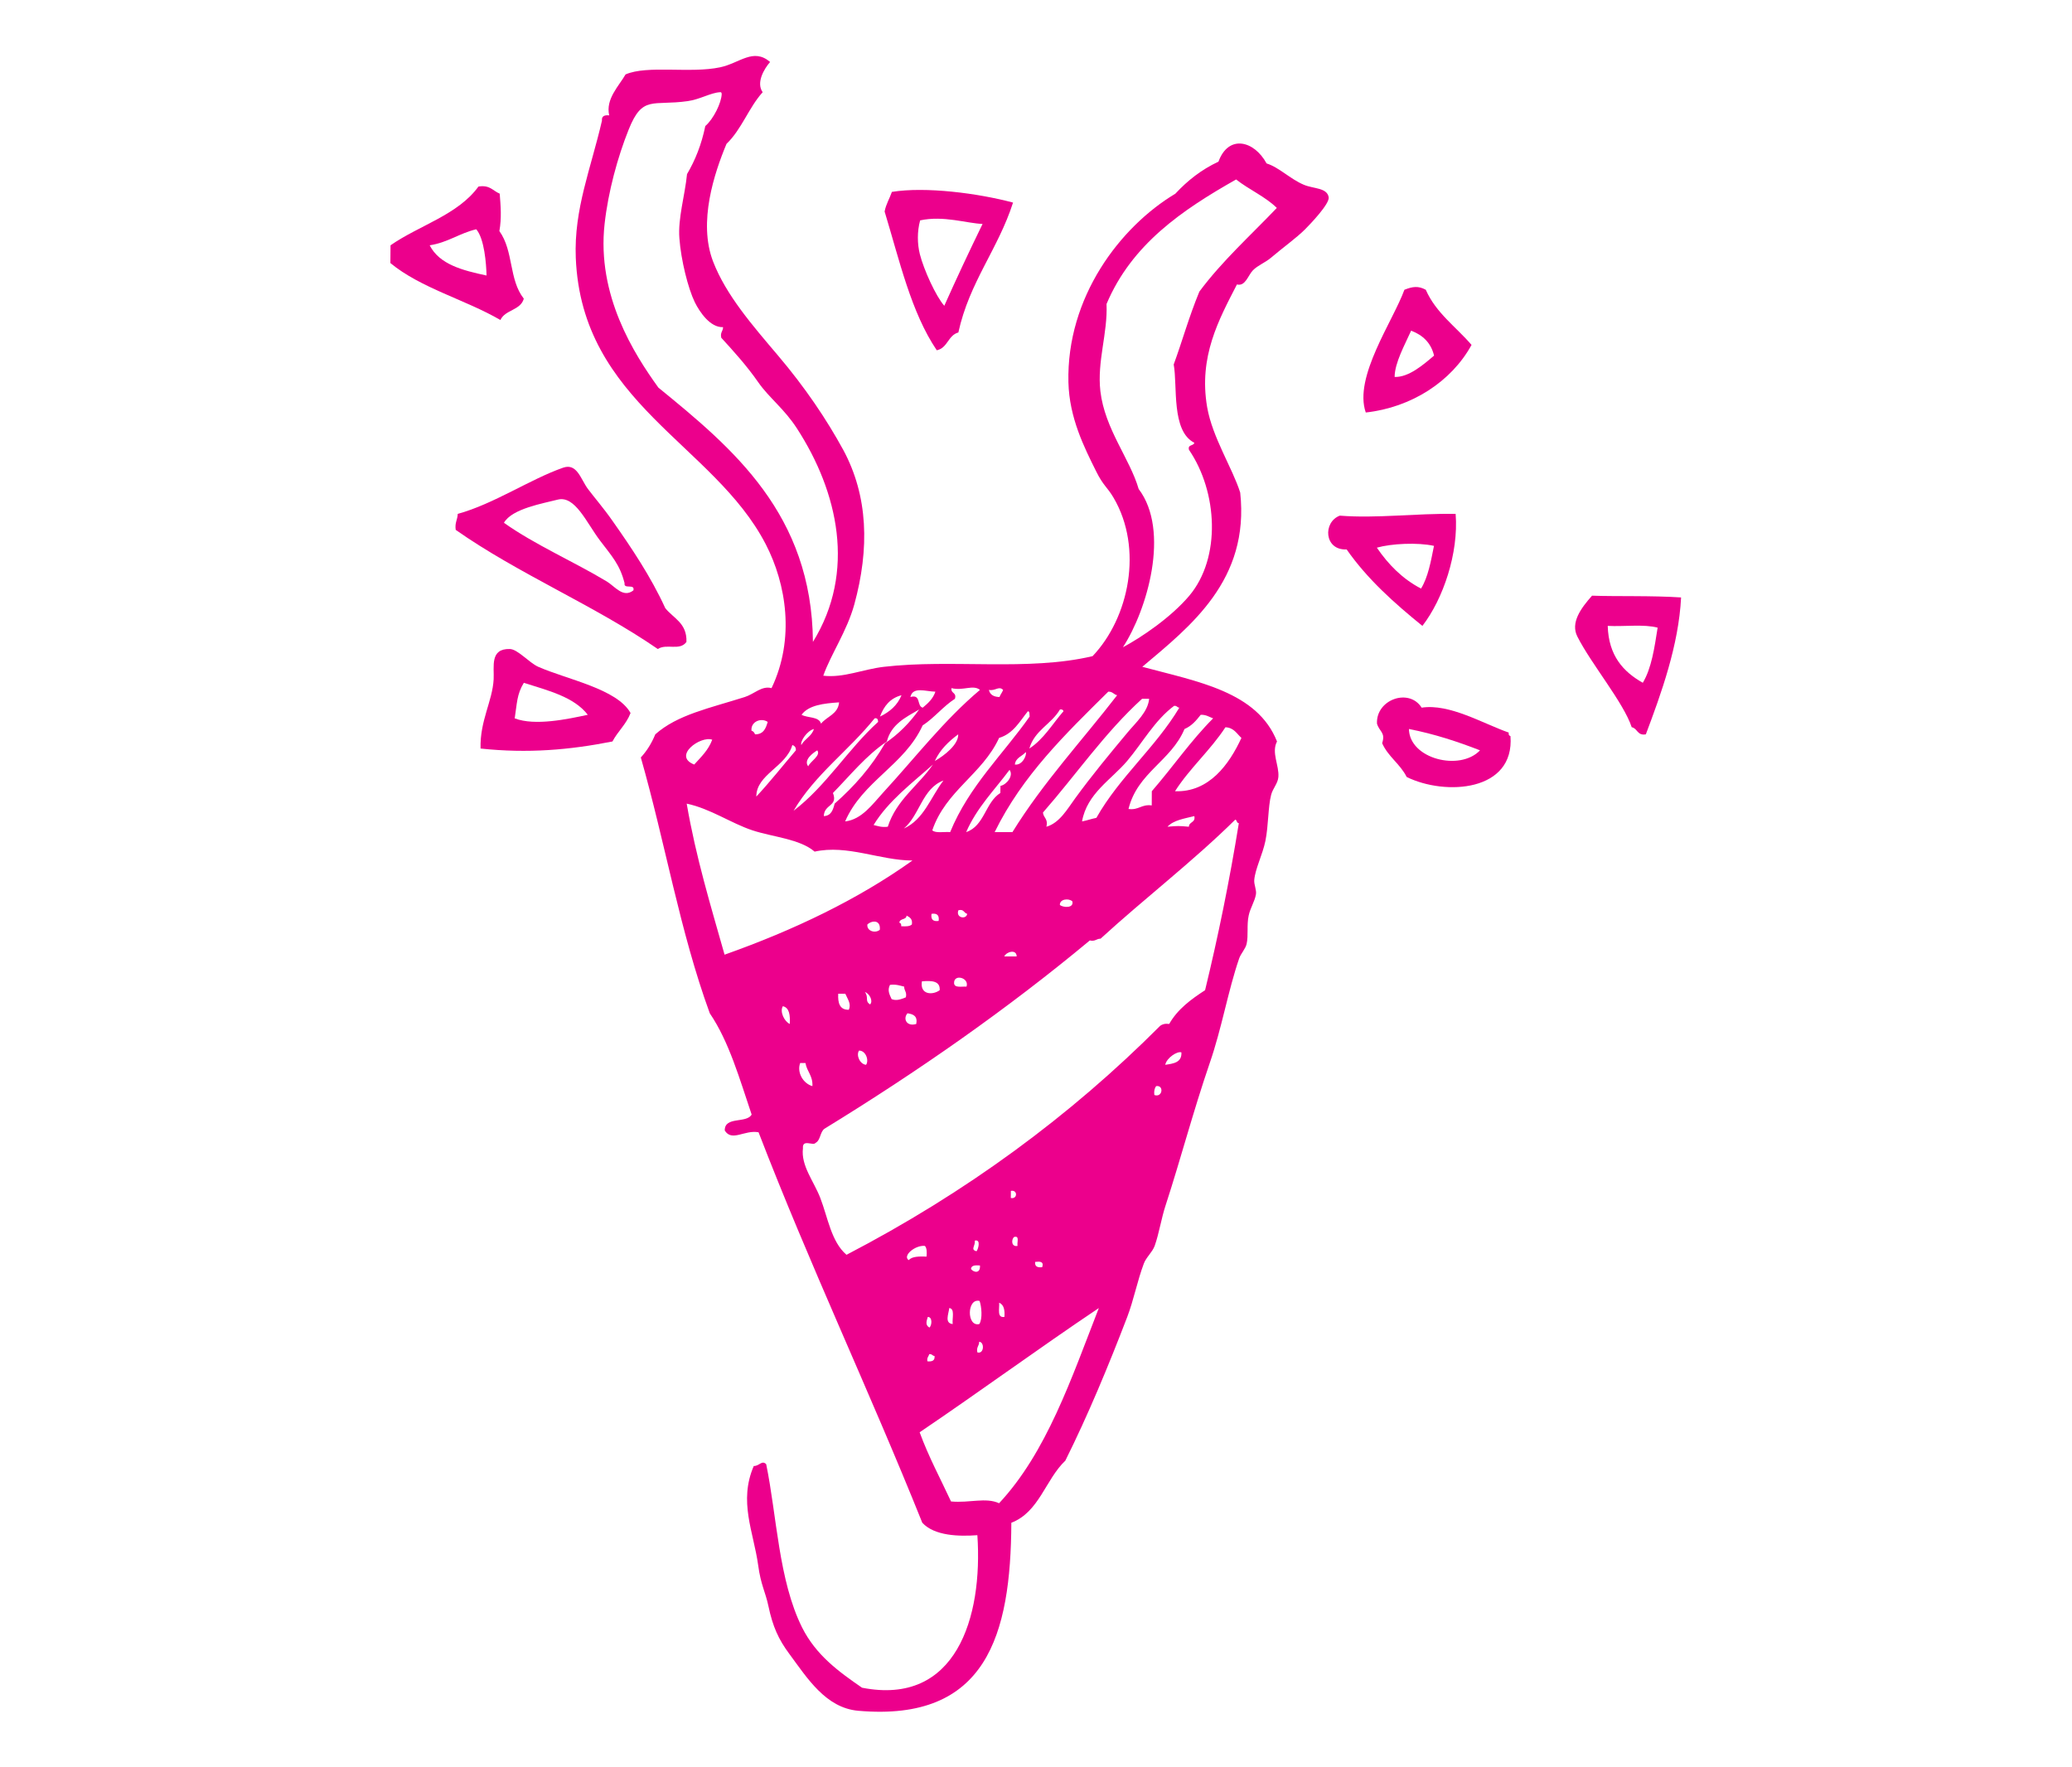 <?xml version="1.0" encoding="UTF-8" standalone="no"?>
<!-- Created with Inkscape (http://www.inkscape.org/) -->

<svg
   version="1.1"
   id="svg2"
   width="90.667"
   height="77.333"
   viewBox="0 0 90.667 77.333"
   xmlns="http://www.w3.org/2000/svg"
   xmlns:svg="http://www.w3.org/2000/svg">
  <defs
     id="defs6">
    <clipPath
       clipPathUnits="userSpaceOnUse"
       id="clipPath16">
      <path
         d="M 0,0 H 68 V 58 H 0 Z"
         id="path14" />
    </clipPath>
  </defs>
  <g
     id="g8"
     transform="matrix(1.333,0,0,-1.333,0,77.333)">
    <g
       id="g10">
      <g
         id="g12"
         clip-path="url(#clipPath16)">
        <g
           id="g18"
           transform="translate(17.195,48.21)">
          <path
             d="m 0,0 c -0.106,-0.388 -0.617,-0.361 -0.768,-0.701 -1.155,0.672 -2.612,1.044 -3.612,1.87 0,0.194 0.003,0.389 0.005,0.583 0.946,0.658 2.208,0.995 2.886,1.928 0.374,0.063 0.477,-0.143 0.698,-0.233 C -0.759,3.038 -0.725,2.651 -0.802,2.219 -0.329,1.562 -0.496,0.629 0,0 M -3.09,1.752 C -2.769,1.122 -2.01,0.928 -1.223,0.76 -1.234,1.143 -1.291,1.962 -1.561,2.278 -2.116,2.147 -2.495,1.842 -3.09,1.752"
             style="fill:#ec008c;fill-opacity:1;fill-rule:nonzero;stroke:none"
             id="path20" />
        </g>
        <g
           id="g22"
           transform="translate(33.255,51.364)">
          <path
             d="m 0,0 c -0.491,-1.531 -1.432,-2.603 -1.795,-4.264 -0.339,-0.09 -0.351,-0.512 -0.709,-0.584 -0.844,1.248 -1.225,2.955 -1.712,4.555 0.047,0.246 0.164,0.426 0.239,0.644 C -2.869,0.531 -1.142,0.306 0,0 m -3.05,-0.584 c -0.1,-0.365 -0.094,-0.772 -0.009,-1.11 0.128,-0.506 0.524,-1.379 0.802,-1.694 0.406,0.909 0.826,1.803 1.257,2.687 -0.517,0.018 -1.278,0.283 -2.05,0.117"
             style="fill:#ec008c;fill-opacity:1;fill-rule:nonzero;stroke:none"
             id="path24" />
        </g>
        <g
           id="g26"
           transform="translate(48.306,46.692)">
          <path
             d="m 0,0 c -0.659,-1.206 -1.976,-2.054 -3.472,-2.219 -0.406,1.163 0.896,3.002 1.268,4.029 0.266,0.106 0.455,0.135 0.702,0 C -1.166,1.045 -0.509,0.594 0,0 m -2.525,-1.052 c 0.464,-0.016 0.949,0.406 1.295,0.701 -0.102,0.422 -0.372,0.674 -0.753,0.818 -0.204,-0.457 -0.538,-1.05 -0.542,-1.519"
             style="fill:#ec008c;fill-opacity:1;fill-rule:nonzero;stroke:none"
             id="path28" />
        </g>
        <g
           id="g30"
           transform="translate(21.839,38.051)">
          <path
             d="m 0,0 c 0.266,-0.335 0.717,-0.487 0.695,-1.109 -0.219,-0.306 -0.65,-0.042 -0.94,-0.233 -2.078,1.432 -4.569,2.461 -6.634,3.911 -0.036,0.234 0.06,0.333 0.066,0.525 1.183,0.324 2.384,1.142 3.461,1.517 0.457,0.159 0.576,-0.382 0.814,-0.7 C -2.323,3.626 -2.012,3.267 -1.729,2.86 -1.11,1.981 -0.472,1.032 0,0 m -1.336,0.818 c -0.153,0.61 -0.415,0.884 -0.806,1.4 C -2.584,2.8 -2.961,3.711 -3.535,3.561 -3.997,3.44 -5.033,3.268 -5.296,2.802 c 1.01,-0.719 2.295,-1.275 3.375,-1.926 0.272,-0.164 0.538,-0.556 0.874,-0.293 0.06,0.233 -0.325,0.024 -0.289,0.235"
             style="fill:#ec008c;fill-opacity:1;fill-rule:nonzero;stroke:none"
             id="path32" />
        </g>
        <g
           id="g34"
           transform="translate(47.784,41.145)">
          <path
             d="m 0,0 c 0.102,-1.291 -0.411,-2.797 -1.091,-3.677 -0.919,0.745 -1.802,1.53 -2.487,2.51 -0.74,-0.035 -0.787,0.897 -0.225,1.109 C -2.576,-0.154 -1.34,0.02 0,0 m -2.586,-1.109 c 0.378,-0.554 0.838,-1.023 1.45,-1.343 0.232,0.376 0.323,0.894 0.425,1.402 -0.538,0.119 -1.399,0.076 -1.875,-0.059"
             style="fill:#ec008c;fill-opacity:1;fill-rule:nonzero;stroke:none"
             id="path36" />
        </g>
        <g
           id="g38"
           transform="translate(55.185,38.402)">
          <path
             d="m 0,0 c -0.079,-1.574 -0.653,-3.154 -1.157,-4.494 -0.287,-0.05 -0.27,0.197 -0.464,0.234 -0.264,0.805 -1.331,2.079 -1.784,2.976 -0.23,0.452 0.11,0.924 0.482,1.342 C -2.134,0.029 -0.957,0.064 0,0 m -1.257,-2.801 c 0.287,0.477 0.383,1.147 0.487,1.809 -0.444,0.121 -1.1,0.03 -1.638,0.058 0.028,-0.975 0.506,-1.503 1.151,-1.867"
             style="fill:#ec008c;fill-opacity:1;fill-rule:nonzero;stroke:none"
             id="path40" />
        </g>
        <g
           id="g42"
           transform="translate(20.699,34.608)">
          <path
             d="m 0,0 c -0.14,-0.37 -0.419,-0.6 -0.594,-0.934 -1.404,-0.277 -2.769,-0.398 -4.33,-0.232 -0.024,0.917 0.391,1.55 0.43,2.274 0.021,0.415 -0.13,1.012 0.533,0.993 0.26,-0.008 0.634,-0.452 0.932,-0.584 C -2.083,1.1 -0.442,0.795 0,0 m -3.503,0.992 c -0.234,-0.383 -0.221,-0.669 -0.3,-1.167 0.666,-0.257 1.748,-0.023 2.399,0.117 -0.457,0.592 -1.302,0.794 -2.099,1.05"
             style="fill:#ec008c;fill-opacity:1;fill-rule:nonzero;stroke:none"
             id="path44" />
        </g>
        <g
           id="g46"
           transform="translate(46.668,34.784)">
          <path
             d="M 0,0 C 0.917,0.139 1.999,-0.516 2.859,-0.818 2.848,-0.885 2.871,-0.921 2.916,-0.934 3.057,-2.756 0.778,-2.9 -0.491,-2.276 c -0.211,0.426 -0.611,0.667 -0.805,1.109 0.115,0.357 -0.085,0.366 -0.17,0.641 C -1.504,0.269 -0.411,0.656 0,0 M 1.916,-1.401 C 1.189,-1.118 0.43,-0.867 -0.417,-0.7 -0.402,-1.683 1.259,-2.096 1.916,-1.401"
             style="fill:#ec008c;fill-opacity:1;fill-rule:nonzero;stroke:none"
             id="path48" />
        </g>
        <g
           id="g50"
           transform="translate(25.28,55.98)">
          <path
             d="m 0,0 c -0.202,-0.232 -0.464,-0.683 -0.244,-0.993 -0.456,-0.503 -0.694,-1.226 -1.187,-1.695 -0.401,-0.961 -0.936,-2.566 -0.443,-3.856 0.426,-1.11 1.304,-2.113 2.136,-3.095 0.887,-1.046 1.589,-2.088 2.139,-3.094 0.817,-1.514 0.868,-3.235 0.362,-5.079 -0.242,-0.876 -0.779,-1.651 -1.017,-2.335 0.668,-0.078 1.294,0.211 1.991,0.292 2.225,0.259 4.731,-0.152 6.849,0.35 1.2,1.262 1.664,3.534 0.692,5.195 -0.209,0.358 -0.339,0.394 -0.577,0.876 -0.391,0.786 -0.88,1.754 -0.908,2.919 -0.066,2.787 1.689,5.099 3.51,6.191 0.397,0.428 0.855,0.791 1.416,1.052 0.324,0.895 1.166,0.701 1.579,-0.059 0.404,-0.124 0.778,-0.513 1.223,-0.7 0.323,-0.136 0.759,-0.091 0.816,-0.409 0.035,-0.218 -0.616,-0.893 -0.774,-1.052 -0.285,-0.285 -0.736,-0.607 -1.121,-0.935 -0.181,-0.155 -0.425,-0.245 -0.589,-0.408 -0.164,-0.166 -0.249,-0.541 -0.528,-0.468 -0.593,-1.154 -1.263,-2.365 -0.978,-4.029 0.174,-0.997 0.827,-1.99 1.085,-2.803 0.313,-2.872 -1.625,-4.382 -3.214,-5.72 1.81,-0.485 3.777,-0.816 4.422,-2.451 -0.192,-0.365 0.077,-0.789 0.045,-1.167 -0.017,-0.213 -0.183,-0.373 -0.237,-0.583 -0.104,-0.398 -0.085,-1 -0.189,-1.517 -0.095,-0.456 -0.334,-0.91 -0.366,-1.282 -0.012,-0.15 0.079,-0.321 0.056,-0.467 -0.039,-0.235 -0.189,-0.454 -0.239,-0.7 -0.068,-0.31 -0.004,-0.65 -0.068,-0.933 -0.038,-0.158 -0.187,-0.314 -0.242,-0.467 -0.368,-1.068 -0.568,-2.284 -0.968,-3.44 -0.549,-1.601 -0.953,-3.151 -1.446,-4.663 -0.145,-0.437 -0.215,-0.925 -0.362,-1.34 -0.079,-0.211 -0.281,-0.375 -0.357,-0.583 -0.215,-0.573 -0.328,-1.185 -0.543,-1.748 -0.616,-1.607 -1.295,-3.24 -2.033,-4.719 -0.651,-0.617 -0.855,-1.685 -1.772,-2.038 -0.017,-3.68 -0.81,-6.541 -5.024,-6.172 -1.066,0.093 -1.672,1.067 -2.261,1.863 -0.355,0.477 -0.547,0.897 -0.689,1.572 -0.096,0.461 -0.249,0.691 -0.336,1.339 -0.153,1.103 -0.649,2.093 -0.145,3.262 0.179,-0.009 0.264,0.204 0.408,0.058 0.349,-1.697 0.406,-3.809 1.177,-5.358 0.457,-0.91 1.199,-1.449 1.969,-1.979 3.089,-0.606 3.969,2.307 3.786,5.007 -0.599,-0.044 -1.406,-0.027 -1.808,0.408 -1.735,4.325 -3.688,8.44 -5.375,12.818 -0.463,0.087 -0.872,-0.322 -1.11,0.058 -0.006,0.478 0.713,0.223 0.883,0.524 -0.396,1.171 -0.74,2.391 -1.374,3.324 -0.985,2.699 -1.455,5.563 -2.264,8.398 0.198,0.214 0.356,0.468 0.475,0.759 0.725,0.645 1.772,0.856 2.937,1.225 0.311,0.099 0.56,0.38 0.879,0.292 0.774,1.618 0.487,3.417 -0.192,4.727 -1.701,3.286 -6.041,4.623 -6.234,9.401 -0.064,1.595 0.496,2.927 0.859,4.499 -0.015,0.153 0.085,0.191 0.238,0.175 -0.123,0.539 0.317,0.96 0.537,1.344 0.714,0.313 2.124,0.025 3.105,0.234 C -0.995,-0.038 -0.555,0.473 0,0 m -2.704,-1.285 c -1.157,-0.164 -1.484,0.204 -1.939,-0.935 -0.362,-0.902 -0.672,-2.037 -0.79,-3.096 -0.261,-2.345 0.968,-4.268 1.766,-5.374 2.45,-1.997 5.039,-4.156 5.073,-8.348 1.421,2.301 0.825,4.925 -0.523,7.005 -0.419,0.65 -0.917,1.008 -1.272,1.518 -0.37,0.535 -0.821,1.033 -1.213,1.46 -0.044,0.179 0.058,0.213 0.058,0.35 -0.419,-0.019 -0.766,0.491 -0.928,0.818 -0.223,0.461 -0.453,1.383 -0.506,2.102 -0.051,0.653 0.181,1.399 0.251,2.104 0.27,0.457 0.476,0.975 0.6,1.578 0.266,0.225 0.53,0.763 0.538,1.051 -0.006,0.036 -0.008,0.07 -0.058,0.059 -0.31,-0.019 -0.657,-0.237 -1.057,-0.292 m 18.002,-2.572 c -1.774,-1.004 -3.427,-2.128 -4.254,-4.088 0.042,-0.964 -0.315,-1.881 -0.202,-2.862 0.146,-1.244 0.967,-2.212 1.257,-3.211 1.042,-1.376 0.278,-3.972 -0.517,-5.195 0.589,0.313 1.576,0.976 2.18,1.693 1.049,1.248 0.93,3.41 -0.011,4.787 -0.051,0.186 0.152,0.12 0.175,0.233 -0.764,0.384 -0.547,1.875 -0.677,2.569 0.292,0.799 0.496,1.554 0.843,2.394 0.753,1.012 1.682,1.843 2.542,2.746 -0.381,0.374 -0.913,0.6 -1.336,0.934 M 5.954,-20.555 c -0.028,-0.184 0.178,-0.132 0.113,-0.35 -0.392,-0.253 -0.671,-0.621 -1.06,-0.875 -0.596,-1.305 -1.97,-1.826 -2.544,-3.15 0.545,0.059 0.906,0.573 1.236,0.933 1.07,1.163 2.002,2.382 3.19,3.384 -0.225,0.184 -0.548,-0.039 -0.935,0.058 m 1.229,-0.058 c 0.034,-0.159 0.158,-0.229 0.347,-0.234 0.032,0.087 0.089,0.147 0.119,0.234 -0.141,0.143 -0.255,-0.044 -0.466,0 m -2.578,-0.234 c 0.36,0.106 0.202,-0.302 0.406,-0.349 0.171,0.142 0.336,0.289 0.415,0.525 -0.313,0.004 -0.744,0.179 -0.821,-0.176 m 6.496,0.176 c -1.397,-1.383 -2.814,-2.743 -3.729,-4.61 h 0.583 c 1.011,1.635 2.285,3.002 3.437,4.493 -0.114,0.025 -0.148,0.125 -0.291,0.117 m -7.494,-0.818 c 0.317,0.153 0.571,0.367 0.707,0.701 -0.373,-0.095 -0.581,-0.36 -0.707,-0.701 m 8.604,0.584 c -1.221,-1.11 -2.167,-2.493 -3.254,-3.734 0.017,-0.177 0.179,-0.209 0.113,-0.466 0.436,0.126 0.689,0.584 0.944,0.932 0.56,0.768 1.144,1.472 1.717,2.159 0.282,0.338 0.672,0.678 0.712,1.109 z M 1.032,-21.43 c 0.199,-0.11 0.572,-0.051 0.64,-0.292 0.191,0.241 0.555,0.307 0.593,0.7 -0.51,-0.034 -1.002,-0.092 -1.233,-0.408 m 12.228,0.292 c -0.64,-0.478 -1.036,-1.215 -1.54,-1.809 -0.515,-0.61 -1.319,-1.065 -1.48,-1.983 0.165,0.03 0.306,0.085 0.47,0.116 0.765,1.35 1.931,2.296 2.724,3.618 -0.074,0.002 -0.08,0.074 -0.174,0.058 m -9.427,-1.168 c -0.689,-0.467 -1.2,-1.108 -1.77,-1.691 0.173,-0.444 -0.289,-0.358 -0.3,-0.759 0.243,0.01 0.304,0.207 0.355,0.409 0.645,0.567 1.213,1.211 1.655,1.983 0.445,0.298 0.813,0.674 1.121,1.109 -0.444,-0.258 -0.919,-0.486 -1.061,-1.051 m 4.677,-0.232 c 0.473,0.308 0.757,0.807 1.121,1.225 -0.012,0.045 -0.047,0.067 -0.115,0.058 -0.282,-0.482 -0.838,-0.687 -1.006,-1.283 m -0.993,0.349 c -0.549,-1.193 -1.751,-1.731 -2.193,-3.034 0.111,-0.102 0.385,-0.041 0.587,-0.058 0.621,1.513 1.727,2.54 2.608,3.792 -0.009,0.069 0.011,0.166 -0.056,0.176 -0.272,-0.336 -0.48,-0.737 -0.946,-0.876 m 6.619,0.759 c -0.148,-0.188 -0.299,-0.369 -0.533,-0.467 -0.439,-1.052 -1.545,-1.428 -1.838,-2.625 0.338,-0.046 0.423,0.163 0.763,0.117 0,0.155 0.002,0.31 0.002,0.466 0.683,0.785 1.279,1.657 2.013,2.392 -0.13,0.045 -0.226,0.123 -0.407,0.117 M 0.77,-24.581 c 1.076,0.82 1.78,2.015 2.776,2.918 -0.005,0.071 -0.017,0.137 -0.115,0.116 -0.844,-1.055 -1.957,-1.839 -2.661,-3.034 m -1.38,2.626 c 0.066,-0.013 0.091,-0.065 0.117,-0.117 0.274,-0.001 0.353,0.192 0.414,0.409 -0.225,0.15 -0.565,0.001 -0.531,-0.292 m 15.557,0.116 c -0.494,-0.757 -1.166,-1.336 -1.655,-2.1 1.115,-0.041 1.778,0.878 2.18,1.75 -0.153,0.137 -0.244,0.336 -0.525,0.35 M 1.025,-22.422 c 0.109,0.201 0.34,0.284 0.413,0.525 C 1.217,-21.95 0.981,-22.3 1.025,-22.422 m 4.382,-0.525 c 0.323,0.184 0.781,0.545 0.768,0.875 -0.315,-0.233 -0.596,-0.502 -0.768,-0.875 m -7.898,-0.116 c 0.222,0.245 0.466,0.473 0.591,0.815 -0.38,0.139 -1.314,-0.534 -0.591,-0.815 m 2.038,-1.052 c 0.453,0.485 0.866,1.012 1.299,1.518 0.005,0.1 -0.042,0.15 -0.116,0.175 -0.203,-0.715 -1.183,-0.965 -1.183,-1.693 m 1.704,0.993 c 0.07,0.166 0.425,0.353 0.297,0.525 -0.148,-0.09 -0.459,-0.319 -0.297,-0.525 m 6.783,0.059 c 0.255,-0.037 0.406,0.335 0.357,0.408 -0.115,-0.14 -0.329,-0.179 -0.357,-0.408 m -4.637,-1.985 c 0.142,-0.035 0.266,-0.083 0.466,-0.057 0.287,0.889 1.002,1.346 1.482,2.042 -0.689,-0.615 -1.461,-1.189 -1.948,-1.985 m 3.039,-0.233 c 0.602,0.2 0.628,0.978 1.122,1.284 0,0.077 0.004,0.155 0.004,0.234 0.2,0.034 0.442,0.338 0.297,0.525 -0.493,-0.663 -1.072,-1.237 -1.423,-2.043 m -2.046,0.117 c 0.66,0.296 0.883,1.032 1.3,1.576 -0.696,-0.259 -0.779,-1.139 -1.3,-1.576 m -5.885,-4.141 c 2.276,0.807 4.366,1.806 6.168,3.091 -1.072,0.003 -2.137,0.53 -3.212,0.292 -0.487,0.419 -1.374,0.478 -2.042,0.699 -0.702,0.233 -1.382,0.713 -2.157,0.876 0.303,-1.763 0.787,-3.347 1.243,-4.958 m 14.54,4.2 c 0.332,0.03 0.372,0.03 0.702,0 0.006,0.171 0.224,0.127 0.179,0.349 -0.328,-0.082 -0.685,-0.133 -0.881,-0.349 m -2.197,-3.675 c -0.138,0.001 -0.175,-0.1 -0.353,-0.058 -2.71,-2.255 -5.635,-4.295 -8.71,-6.181 -0.149,-0.105 -0.126,-0.382 -0.296,-0.466 -0.072,-0.107 -0.436,0.143 -0.411,-0.175 -0.07,-0.574 0.354,-1.073 0.57,-1.632 0.249,-0.644 0.358,-1.436 0.86,-1.865 3.905,2.031 7.332,4.543 10.299,7.519 0.068,0.049 0.159,0.078 0.294,0.059 0.276,0.486 0.718,0.809 1.178,1.108 0.429,1.767 0.802,3.592 1.108,5.483 -0.077,0 -0.055,0.101 -0.117,0.116 -1.399,-1.38 -2.973,-2.582 -4.422,-3.908 m -1.336,1.108 c 0.094,-0.086 0.464,-0.12 0.411,0.116 -0.119,0.113 -0.419,0.078 -0.411,-0.116 M 6.47,-27.964 c -0.112,0.025 -0.106,0.167 -0.289,0.117 -0.095,-0.252 0.262,-0.315 0.289,-0.117 m -0.938,-0.233 c 0.028,0.182 -0.049,0.261 -0.233,0.233 -0.028,-0.182 0.048,-0.26 0.233,-0.233 m -1.289,-0.058 c 0.049,-0.013 0.068,-0.049 0.06,-0.116 0.143,-0.009 0.279,-0.01 0.351,0.058 0.028,0.183 -0.072,0.238 -0.174,0.291 -0.007,-0.15 -0.228,-0.083 -0.237,-0.233 m -1.05,-0.058 c -0.026,-0.219 0.261,-0.301 0.408,-0.175 0.034,0.325 -0.249,0.319 -0.408,0.175 m 4.494,-1.05 h 0.407 c -0.005,0.254 -0.345,0.151 -0.407,0 m -1.648,-0.875 c 0.008,-0.167 0.244,-0.106 0.408,-0.116 0.102,0.29 -0.417,0.431 -0.408,0.116 m -0.472,-0.233 c 0.021,0.308 -0.262,0.318 -0.583,0.291 -0.075,-0.439 0.346,-0.465 0.583,-0.291 m -1.579,-0.292 c 0.156,-0.064 0.3,-0.01 0.468,0.058 0.041,0.178 -0.057,0.213 -0.055,0.351 -0.141,0.034 -0.266,0.083 -0.466,0.058 -0.089,-0.179 -0.021,-0.304 0.053,-0.467 m -0.704,-0.175 c 0.107,0.122 -0.027,0.36 -0.174,0.409 0.14,-0.185 -0.013,-0.297 0.174,-0.409 m -0.702,-0.175 c 0.092,0.189 -0.038,0.349 -0.113,0.526 H 2.236 c -0.015,-0.302 0.046,-0.532 0.346,-0.526 m -1.935,-0.466 c 0.012,0.28 -0.007,0.53 -0.228,0.583 -0.111,-0.182 0.051,-0.504 0.228,-0.583 m 4.151,0 c 0.05,0.261 -0.099,0.323 -0.289,0.35 -0.159,-0.187 -0.017,-0.446 0.289,-0.35 M 3.15,-32.92 c 0.102,0.143 -0.006,0.467 -0.229,0.467 -0.105,-0.144 0.023,-0.448 0.229,-0.467 m 9.821,0 c 0.272,0.04 0.549,0.074 0.531,0.408 -0.131,0.05 -0.485,-0.178 -0.531,-0.408 m -11.582,-0.7 c 0.017,0.345 -0.181,0.477 -0.228,0.758 H 0.987 c -0.115,-0.314 0.102,-0.674 0.402,-0.758 m 11.224,-0.291 c 0.273,-0.098 0.324,0.336 0.058,0.291 -0.047,-0.067 -0.075,-0.156 -0.058,-0.291 m -4.711,-3.381 c 0.226,-0.046 0.228,0.279 0.002,0.233 0,-0.078 -0.002,-0.155 -0.002,-0.233 m 0.221,-1.573 c -0.027,0.11 0.081,0.351 -0.117,0.291 -0.093,-0.087 -0.087,-0.332 0.117,-0.291 M 6.775,-39.04 c 0.048,0.042 0.161,0.403 -0.054,0.349 0.02,-0.177 -0.155,-0.296 0.054,-0.349 m -2.223,-0.292 c 0.108,0.127 0.345,0.123 0.585,0.117 0.01,0.143 0.011,0.281 -0.056,0.35 -0.323,0.033 -0.748,-0.332 -0.529,-0.467 m 4.38,-0.232 c 0.063,0.194 -0.077,0.191 -0.232,0.174 -0.017,-0.154 0.08,-0.191 0.232,-0.174 m -2.338,-0.059 c 0.093,-0.12 0.313,-0.158 0.295,0.116 -0.146,0.009 -0.284,0.012 -0.295,-0.116 m 0.274,-1.807 c 0.113,0.168 0.072,0.582 0.009,0.758 -0.419,0.105 -0.43,-0.862 -0.009,-0.758 m 0.824,0.234 c 0.018,0.229 -0.02,0.405 -0.173,0.466 0.017,-0.196 -0.081,-0.505 0.173,-0.466 M 5.994,-41.43 c -0.023,0.189 0.081,0.505 -0.113,0.525 -0.021,-0.194 -0.163,-0.498 0.113,-0.525 m -1.085,-3.553 c 0.294,-0.805 0.681,-1.519 1.03,-2.271 0.617,-0.056 1.136,0.143 1.578,-0.058 1.557,1.667 2.369,4.082 3.274,6.407 -1.987,-1.333 -3.902,-2.739 -5.882,-4.078 m 0.322,3.437 c 0.082,0.075 0.104,0.349 -0.054,0.35 -0.047,-0.149 -0.087,-0.268 0.054,-0.35 m 1.573,-0.815 c 0.226,-0.064 0.237,0.347 0.058,0.349 0.004,-0.137 -0.098,-0.171 -0.058,-0.349 m -1.64,-0.292 c 0.152,-0.016 0.251,0.021 0.234,0.175 -0.076,0.003 -0.08,0.074 -0.176,0.058 -0.017,-0.078 -0.081,-0.111 -0.058,-0.233"
             style="fill:#ec008c;fill-opacity:1;fill-rule:nonzero;stroke:none"
             id="path52" />
        </g>
      </g>
    </g>
  </g>
</svg>
